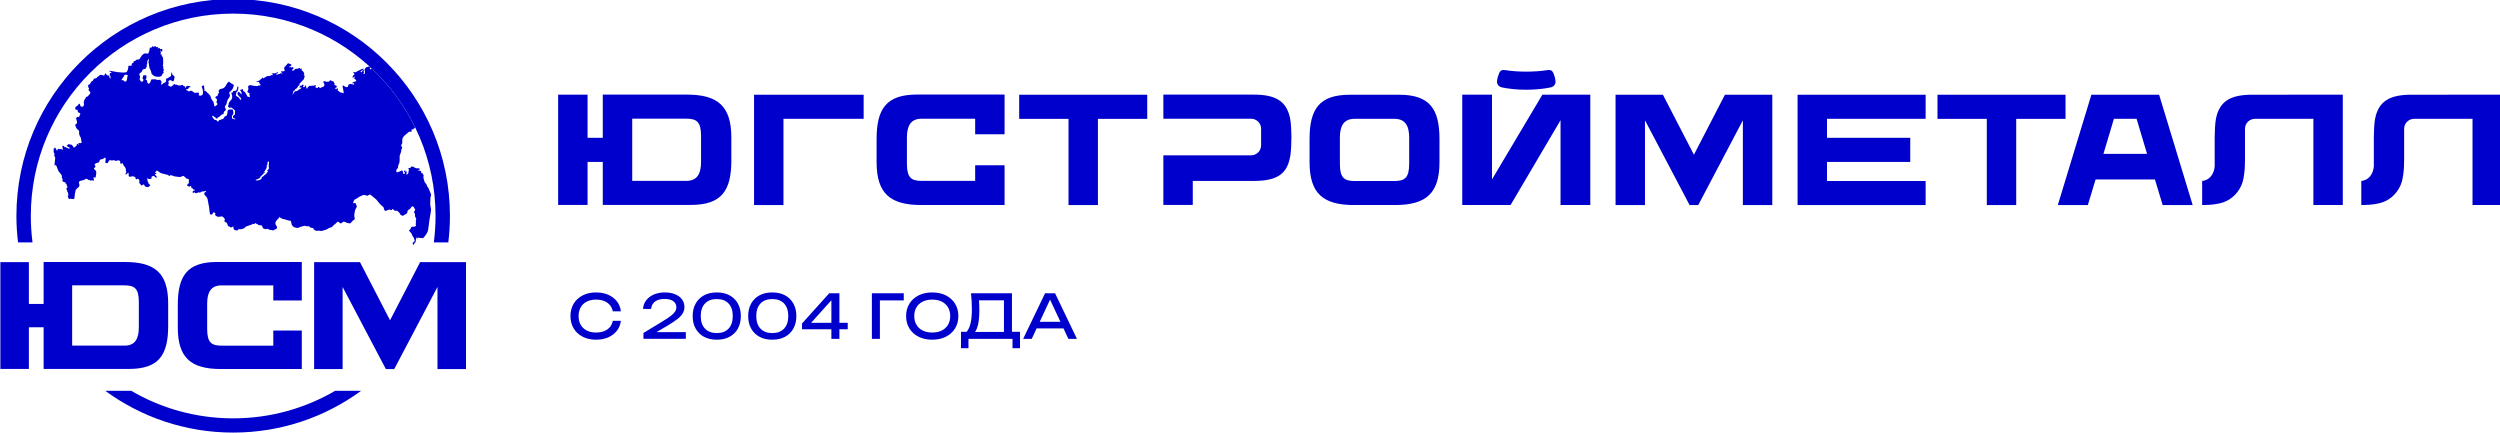 <?xml version="1.0" encoding="UTF-8" standalone="no"?>
<!-- Created with Inkscape (http://www.inkscape.org/) -->

<svg
   viewBox="0 0 202.497 35.093"
   version="1.1"
   id="svg5"
   xml:space="preserve"
   width="202.497"
   height="35.093"
   xmlns="http://www.w3.org/2000/svg"
   xmlns:svg="http://www.w3.org/2000/svg"><defs
     id="defs2" /><g
     id="g1921"
     transform="matrix(0.353,0,0,-0.353,-47.246,122.475)"
     style="fill:#0000cc;fill-opacity:1"><path
       d="m 276.305,273.345 c -0.093,-0.855 -0.393,-1.61 -0.899,-2.265 -0.507,-0.655 -1.169,-1.164 -1.987,-1.527 -0.818,-0.362 -1.752,-0.544 -2.802,-0.544 -1.171,0 -2.198,0.228 -3.08,0.683 -0.883,0.455 -1.571,1.09 -2.063,1.903 -0.493,0.814 -0.739,1.759 -0.739,2.837 0,1.078 0.246,2.024 0.739,2.837 0.492,0.813 1.18,1.448 2.063,1.903 0.883,0.455 1.91,0.683 3.08,0.683 1.051,0 1.985,-0.181 2.802,-0.544 0.818,-0.362 1.48,-0.869 1.987,-1.519 0.506,-0.651 0.806,-1.408 0.899,-2.272 h -1.854 c -0.102,0.558 -0.323,1.036 -0.662,1.435 -0.339,0.4 -0.778,0.709 -1.317,0.927 -0.539,0.219 -1.162,0.328 -1.868,0.328 -0.818,0 -1.526,-0.154 -2.126,-0.46 -0.6,-0.307 -1.062,-0.744 -1.387,-1.31 -0.325,-0.567 -0.488,-1.236 -0.488,-2.008 0,-0.771 0.163,-1.441 0.488,-2.007 0.326,-0.567 0.787,-1.004 1.387,-1.31 0.6,-0.307 1.308,-0.46 2.126,-0.46 0.706,0 1.329,0.107 1.868,0.321 0.539,0.214 0.978,0.523 1.317,0.927 0.339,0.404 0.56,0.885 0.662,1.443 z m 5.081,2.718 c 0.056,0.771 0.304,1.441 0.746,2.007 0.442,0.567 1.03,1.006 1.763,1.318 0.735,0.311 1.571,0.467 2.51,0.467 0.892,0 1.675,-0.14 2.349,-0.418 0.674,-0.279 1.199,-0.669 1.575,-1.171 0.376,-0.502 0.565,-1.083 0.565,-1.742 0,-0.511 -0.123,-0.985 -0.37,-1.422 -0.246,-0.437 -0.65,-0.881 -1.213,-1.331 -0.562,-0.451 -1.322,-0.96 -2.279,-1.526 l -3.472,-2.049 -0.237,0.544 h 7.89 v -1.534 h -9.73 v 1.339 l 4.447,2.704 c 0.781,0.474 1.397,0.885 1.847,1.234 0.451,0.349 0.774,0.676 0.969,0.983 0.195,0.306 0.293,0.632 0.293,0.976 0,0.362 -0.098,0.687 -0.293,0.975 -0.195,0.288 -0.49,0.516 -0.885,0.683 -0.395,0.167 -0.899,0.251 -1.513,0.251 -0.697,0 -1.268,-0.102 -1.714,-0.307 -0.446,-0.204 -0.778,-0.481 -0.997,-0.829 -0.218,-0.349 -0.351,-0.732 -0.397,-1.15 z m 16.93,-7.054 c -1.143,0 -2.128,0.225 -2.955,0.676 -0.827,0.451 -1.464,1.083 -1.91,1.896 -0.447,0.813 -0.67,1.763 -0.67,2.851 0,1.088 0.223,2.038 0.67,2.851 0.446,0.813 1.083,1.445 1.91,1.896 0.827,0.451 1.812,0.676 2.955,0.676 1.143,0 2.126,-0.226 2.948,-0.676 0.823,-0.451 1.457,-1.083 1.903,-1.896 0.446,-0.814 0.669,-1.764 0.669,-2.851 0,-1.087 -0.223,-2.038 -0.669,-2.851 -0.446,-0.813 -1.081,-1.445 -1.903,-1.896 -0.822,-0.451 -1.805,-0.676 -2.948,-0.676 z m 0,1.519 c 1.162,0 2.063,0.342 2.704,1.025 0.641,0.683 0.962,1.643 0.962,2.879 0,1.236 -0.321,2.196 -0.962,2.879 -0.641,0.683 -1.543,1.024 -2.704,1.024 -1.162,0 -2.066,-0.342 -2.711,-1.024 -0.646,-0.683 -0.969,-1.643 -0.969,-2.879 0,-1.236 0.323,-2.196 0.969,-2.879 0.646,-0.683 1.55,-1.025 2.711,-1.025 z m 12.735,-1.519 c -1.143,0 -2.128,0.225 -2.955,0.676 -0.827,0.451 -1.464,1.083 -1.91,1.896 -0.446,0.813 -0.669,1.763 -0.669,2.851 0,1.088 0.223,2.038 0.669,2.851 0.446,0.813 1.083,1.445 1.91,1.896 0.828,0.451 1.812,0.676 2.955,0.676 1.143,0 2.126,-0.226 2.949,-0.676 0.822,-0.451 1.457,-1.083 1.903,-1.896 0.446,-0.814 0.669,-1.764 0.669,-2.851 0,-1.087 -0.223,-2.038 -0.669,-2.851 -0.446,-0.813 -1.081,-1.445 -1.903,-1.896 -0.823,-0.451 -1.805,-0.676 -2.949,-0.676 z m 0,1.519 c 1.162,0 2.063,0.342 2.705,1.025 0.641,0.683 0.962,1.643 0.962,2.879 0,1.236 -0.321,2.196 -0.962,2.879 -0.641,0.683 -1.543,1.024 -2.705,1.024 -1.162,0 -2.066,-0.342 -2.711,-1.024 -0.646,-0.683 -0.969,-1.643 -0.969,-2.879 0,-1.236 0.323,-2.196 0.969,-2.879 0.646,-0.683 1.55,-1.025 2.711,-1.025 z m 15.398,9.132 V 269.204 h -1.84 v 9.689 h 0.753 l -5.995,-6.664 -0.042,0.655 h 9.034 v -1.478 h -10.483 v 1.325 l 6.231,6.928 z m 14.77,0 v -1.631 h -6.316 l 0.837,0.837 V 269.204 H 333.9 v 10.456 z m 6.531,-10.651 c -1.189,0 -2.235,0.228 -3.136,0.683 -0.902,0.455 -1.603,1.09 -2.105,1.903 -0.502,0.814 -0.753,1.759 -0.753,2.837 0,1.078 0.251,2.024 0.753,2.837 0.502,0.813 1.203,1.448 2.105,1.903 0.902,0.455 1.947,0.683 3.136,0.683 1.19,0 2.235,-0.228 3.137,-0.683 0.901,-0.456 1.603,-1.09 2.105,-1.903 0.502,-0.813 0.753,-1.759 0.753,-2.837 0,-1.078 -0.251,-2.024 -0.753,-2.837 -0.502,-0.813 -1.204,-1.447 -2.105,-1.903 -0.902,-0.455 -1.947,-0.683 -3.137,-0.683 z m 0,1.645 c 0.846,0 1.575,0.153 2.189,0.46 0.614,0.307 1.09,0.744 1.429,1.31 0.339,0.567 0.509,1.236 0.509,2.007 0,0.772 -0.17,1.44 -0.509,2.008 -0.339,0.567 -0.815,1.004 -1.429,1.31 -0.613,0.306 -1.343,0.46 -2.189,0.46 -0.836,0 -1.564,-0.154 -2.182,-0.46 -0.618,-0.307 -1.097,-0.744 -1.436,-1.31 -0.339,-0.567 -0.509,-1.236 -0.509,-2.008 0,-0.771 0.17,-1.441 0.509,-2.007 0.339,-0.567 0.818,-1.004 1.436,-1.31 0.618,-0.307 1.346,-0.46 2.182,-0.46 z m 6.601,-3.597 v 3.764 h 1.645 l 1.087,-0.028 h 7.779 l 0.433,0.028 h 2.593 v -3.764 h -1.715 v 2.147 h -10.107 v -2.147 z m 2.3,12.602 h 9.396 v -9.745 h -1.841 v 8.964 l 0.837,-0.837 h -7.403 l 0.795,0.586 c 0.047,-0.511 0.079,-1.018 0.098,-1.519 0.019,-0.502 0.028,-0.976 0.028,-1.422 0,-1.171 -0.084,-2.171 -0.251,-2.998 -0.167,-0.827 -0.414,-1.459 -0.739,-1.896 -0.325,-0.437 -0.72,-0.655 -1.185,-0.655 l -0.766,0.655 c 0.418,0.465 0.727,1.13 0.927,1.994 0.2,0.865 0.3,1.952 0.3,3.263 0,0.567 -0.018,1.157 -0.056,1.77 -0.037,0.613 -0.084,1.227 -0.139,1.84 z m 14.435,-8.058 v 1.52 h 7.305 v -1.52 z m 4.851,8.058 5.019,-10.456 h -1.966 l -4.559,9.759 h 0.711 l -4.559,-9.759 h -1.966 l 5.019,10.456 z"
       style="fill:#0000cc;fill-opacity:1;fill-rule:nonzero;stroke:none"
       id="path1923" /><path
       d="m 291.458,325.249 h -19.303 v -9.917 h -3.492 v 9.893 h -6.75 v -25.298 h 6.75 v 9.868 h 3.492 v -9.862 h 20.214 c 7.058,0 9.283,3.275 9.283,10.194 v 5.302 c 0,7.19 -3.136,9.82 -10.194,9.82 z m 3.245,-15.472 c 0,-2.666 -0.88,-4.325 -3.377,-4.325 h -12.414 v 14.272 h 12.378 c 2.365,0 3.414,-0.676 3.414,-3.951 z m 37.309,9.916 v 5.526 H 306.864 v -25.311 h 6.75 v 19.785 z m 12.257,5.568 c -7.058,0 -9.284,-3.276 -9.284,-10.207 v -5.308 c 0,-7.196 3.137,-9.832 10.194,-9.832 h 19.17 v 9.114 h -6.749 v -3.577 H 345.348 c -2.364,0 -3.408,0.676 -3.408,3.951 v 5.989 c 0,2.672 0.875,4.325 3.372,4.325 h 12.288 v -3.571 h 6.749 v 9.115 z m 52.816,-0.042 h -29.382 v -5.537 h 11.316 v -19.779 h 6.75 v 19.779 h 11.316 z m 32.796,-5.507 c -0.79,4.029 -3.312,5.531 -8.354,5.531 h -20.744 v -5.531 h 6.75 4.566 8.819 c 1.266,0 2.292,-1.025 2.292,-2.292 v -3.812 c 0,-1.267 -1.025,-2.292 -2.292,-2.292 h -8.819 -4.566 -6.75 v -11.383 h 6.75 v 5.507 h 13.995 c 5.609,0 7.763,1.749 8.408,5.911 0.163,1.074 0.229,2.95 0.229,4.168 0,1.219 -0.09,3.209 -0.283,4.192 z m 24.979,5.507 h -11.244 c -7.057,0 -9.283,-3.269 -9.283,-10.194 v -5.296 c 0,-7.191 3.137,-9.82 10.194,-9.82 h 9.422 c 7.051,0 10.194,2.63 10.194,9.82 v 5.296 c 0,6.925 -2.232,10.194 -9.284,10.194 z m 2.329,-15.847 c 0,-3.276 -1.05,-3.951 -3.408,-3.951 h -9.085 c -2.364,0 -3.408,0.675 -3.408,3.951 v 6.002 c 0,2.666 0.875,4.318 3.372,4.318 h 9.151 c 2.503,0 3.378,-1.653 3.378,-4.318 z m 30.57,15.864 -11.564,-19.441 v 19.441 h -6.828 v -25.316 h 11.093 l 11.461,19.447 v -19.447 h 6.828 v 25.316 z m 3.004,3.161 c -0.066,0.627 -0.241,1.224 -0.488,1.804 -0.241,0.524 -0.615,0.79 -1.406,0.663 -2.835,-0.465 -6.786,-0.465 -9.621,0 -0.79,0.127 -1.158,-0.139 -1.405,-0.663 -0.247,-0.573 -0.416,-1.177 -0.489,-1.804 -0.06,-0.579 0.199,-1.297 1.134,-1.502 3.306,-0.706 7.836,-0.706 11.141,0 0.941,0.199 1.2,0.923 1.134,1.502 z m 38.882,-3.179 -7.118,-13.759 -7.117,13.759 h -10.864 v -25.311 h 6.75 v 19.442 l 10.236,-19.442 h 1.99 l 10.236,19.442 v -19.442 h 6.75 v 25.311 z m 46.049,-5.526 v 5.526 h -29.382 v -25.311 h 29.382 v 5.519 h -22.633 v 4.367 h 19.104 v 5.537 h -19.104 v 4.361 z m 32.102,5.526 h -29.382 v -5.537 h 11.316 v -19.779 h 6.75 v 19.779 h 11.316 z m 21.474,0 h -15.545 l -7.697,-25.311 h 6.889 l 1.774,5.869 h 13.614 l 1.78,-5.869 h 6.882 z m -5.17,-5.526 2.401,-8.04 H 616.494 l 2.401,8.04 z m 26.565,5.532 c -5.049,0 -7.564,-1.508 -8.361,-5.538 -0.193,-0.977 -0.284,-2.968 -0.284,-4.192 0,-0.688 0,-3.981 0,-6.713 -0.024,-0.38 -0.289,-3.028 -2.877,-3.354 v -5.519 c 3.221,0 5.344,0.464 6.906,1.762 1.212,1.013 2.238,2.473 2.57,4.319 0.223,1.224 0.344,2.226 0.344,4.102 l 0.012,0.012 v 7.293 c 0,1.266 1.026,2.292 2.292,2.292 h 13.397 v -19.779 h 6.75 v 25.317 z m 36.518,0 c -5.049,0 -7.564,-1.508 -8.361,-5.538 -0.193,-0.977 -0.284,-2.968 -0.284,-4.192 0,-0.688 0,-3.981 0,-6.713 -0.024,-0.38 -0.289,-3.028 -2.877,-3.354 v -5.519 c 3.221,0 5.344,0.464 6.906,1.762 1.212,1.013 2.238,2.473 2.57,4.319 0.223,1.224 0.344,2.226 0.344,4.102 l 0.012,0.012 v 7.293 c 0,1.266 1.026,2.292 2.292,2.292 h 13.397 v -19.779 h 6.75 v 25.317 z"
       style="fill:#0000cc;fill-opacity:1;fill-rule:nonzero;stroke:none"
       id="path1925" /><g
       id="g1927"
       style="fill:#0000cc;fill-opacity:1"><path
         d="m 163.855,327.529 c 0.077,0.053 0.162,0.208 0.205,0.331 0.043,0.122 -0.036,0.282 -0.057,0.403 -0.021,0.12 0.058,0.115 0.16,0.112 0.101,-0.004 0.044,0.207 0.063,0.269 0.019,0.062 0.094,-0.018 0.113,-0.074 0.019,-0.057 0.15,0.118 0.266,0.183 0.116,0.064 0.02,-0.126 -0.017,-0.239 -0.037,-0.113 -0.072,-0.177 -0.018,-0.249 0.054,-0.072 0.261,0.103 0.313,0.176 0.054,0.073 0.063,0.419 0.121,0.449 0.057,0.029 0.071,-0.181 0.056,-0.286 -0.014,-0.105 -0.056,-0.222 -0.246,-0.431 -0.188,-0.21 -0.197,-0.149 -0.282,-0.229 -0.085,-0.079 -0.101,-0.275 -0.136,-0.446 -0.034,-0.172 -0.128,-0.197 -0.253,-0.174 -0.125,0.022 -0.168,-0.012 -0.285,0.029 -0.128,0.044 -0.079,0.123 -0.002,0.176"
         style="fill:#0000cc;fill-opacity:1;fill-rule:evenodd;stroke:none"
         id="path1929" /><path
         d="m 170.978,335.079 c 0.102,0.014 0.134,0.067 0.114,0.179 -0.005,0.027 -0.012,0.055 -0.022,0.089 -0.053,0.176 0.113,0.332 -0.028,0.373 -0.14,0.042 -0.381,-0.093 -0.463,-0.027 -0.081,0.068 0.034,0.332 -0.087,0.27 -0.12,-0.061 -0.239,-0.229 -0.295,-0.132 -0.085,0.145 -0.032,0.418 -0.286,0.3 -0.141,-0.065 -0.303,0.134 -0.34,0.196 -0.036,0.06 -0.189,0.019 -0.335,-0.074 -0.148,-0.092 -0.237,0.055 -0.295,0.08 -0.162,0.069 -0.255,-0.213 -0.284,-0.265 -0.029,-0.052 -0.324,0.01 -0.38,-0.071 -0.054,-0.081 -0.133,-0.188 -0.116,-0.34 6e-4,-0.005 0,-0.009 6e-4,-0.014 0.022,-0.161 -0.126,-0.521 -0.195,-0.691 -0.075,-0.18 -0.024,-0.241 -0.198,-0.288 -0.174,-0.044 -0.523,0.071 -0.728,0.02 -0.205,-0.049 -0.537,-0.241 -0.798,-0.689 -0.263,-0.449 -0.391,-0.587 -0.531,-0.668 -0.139,-0.082 -0.29,0.012 -0.464,-0.056 -0.173,-0.068 -0.265,-0.138 -0.326,-0.249 -0.061,-0.11 -0.204,-0.018 -0.313,-0.075 -0.107,-0.058 -0.112,-0.287 -0.141,-0.365 -0.028,-0.079 -0.179,-0.04 -0.263,-0.119 -0.083,-0.081 -0.145,-0.264 -0.148,-0.346 -0.002,-0.082 0.022,-0.24 -0.128,-0.266 -0.15,-0.026 -0.581,0.107 -0.618,-0.035 -0.037,-0.14 -0.049,-0.633 -0.118,-0.798 -0.068,-0.165 -0.182,-0.524 -0.34,-0.613 -0.159,-0.088 -0.783,-0.112 -0.919,-0.094 -0.134,0.019 -0.869,0.055 -1.175,0.098 -0.305,0.041 -0.908,0.178 -1.088,0.203 -0.179,0.025 -0.713,0.134 -0.764,0.096 -0.051,-0.039 0.093,-0.187 0.21,-0.203 0.117,-0.016 0.291,-0.076 0.335,-0.156 0.044,-0.079 -0.063,-0.056 -0.197,-0.102 -0.134,-0.045 -0.211,-0.08 -0.23,-0.206 -0.017,-0.125 -0.031,-0.362 0.049,-0.445 0.081,-0.085 0.164,-0.15 0.13,-0.321 -0.033,-0.168 -0.053,-0.45 -0.108,-0.387 -0.055,0.063 -0.128,0.328 -0.168,0.443 -0.039,0.115 0.028,0.271 -0.115,0.291 -0.143,0.02 -0.374,0.005 -0.416,0.103 -0.042,0.096 -0.117,0.144 -0.171,0.15 -0.055,0.008 -0.025,0.159 -0.11,0.207 -0.085,0.048 -0.193,-0.011 -0.21,-0.127 -0.016,-0.117 -0.125,-0.385 -0.23,-0.344 -0.104,0.042 -0.383,0.144 -0.483,0.14 -0.102,-0.005 -0.352,0.103 -0.503,-0.069 -0.152,-0.172 -0.308,-0.304 -0.47,-0.365 -0.164,-0.06 -0.081,-0.126 -0.237,-0.251 -0.154,-0.125 -0.189,-0.111 -0.389,-0.111 -0.203,0 -0.223,-0.089 -0.294,-0.263 -0.068,-0.173 -0.184,-0.286 -0.351,-0.372 -0.168,-0.086 -0.171,-0.104 -0.255,-0.258 -0.085,-0.152 -0.178,-0.368 -0.331,-0.476 -0.15,-0.106 -0.357,-0.069 -0.313,-0.286 0.043,-0.216 0.011,-0.385 0.141,-0.504 0.13,-0.118 0.095,-0.241 -0.013,-0.364 -0.108,-0.122 0.038,-0.187 0.146,-0.339 0.107,-0.152 0.317,-0.29 0.232,-0.507 -0.084,-0.218 -0.232,-0.353 -0.38,-0.506 -0.149,-0.154 -0.204,-0.293 -0.361,-0.298 -0.156,-0.006 -0.293,-0.199 -0.344,-0.31 -0.053,-0.112 -0.336,-0.521 -0.365,-0.728 -0.028,-0.206 -0.069,-0.511 -0.012,-0.62 0.059,-0.109 0.106,-0.162 -0.018,-0.263 -0.123,-0.102 -0.024,-0.38 -0.226,-0.389 -0.203,-0.01 -0.527,0.026 -0.581,0.172 -0.054,0.144 0.003,0.418 -0.17,0.497 -0.172,0.079 -0.212,-0.144 -0.373,-0.314 -0.161,-0.17 -0.475,-0.338 -0.589,-0.496 -0.113,-0.158 -0.035,-0.525 0.135,-0.558 0.169,-0.032 0.357,0.079 0.382,-0.079 0.024,-0.159 -0.043,-0.442 0.224,-0.562 0.268,-0.118 0.494,-0.14 0.347,-0.403 -0.146,-0.263 -0.151,-0.509 -0.286,-0.619 -0.134,-0.11 -0.205,0.101 -0.323,0.044 -0.118,-0.057 -0.274,-0.255 -0.318,-0.322 -0.046,-0.066 0.05,-0.226 0.115,-0.426 0.063,-0.202 0.177,-0.646 0.007,-0.815 -0.17,-0.17 -0.43,-0.263 -0.317,-0.442 0.113,-0.179 0.251,-0.445 0.231,-0.526 -0.02,-0.079 0.43,-0.533 0.551,-0.587 0.106,-0.046 0.128,-0.244 0.109,-0.413 -0.002,-0.022 -0.005,-0.045 -0.01,-0.066 -0.033,-0.179 -0.006,-0.448 0.117,-0.684 0.123,-0.236 0.285,-0.522 0.326,-0.693 0.041,-0.17 0.056,-0.457 0.058,-0.584 6e-4,-0.129 0.299,-0.398 -0.176,-0.488 -0.114,-0.021 -0.202,0.073 -0.466,0.01 -0.12,-0.03 0.219,-0.342 0.053,-0.356 -0.168,-0.013 -0.239,0.262 -0.378,0.189 -0.137,-0.072 0.005,-0.238 -0.098,-0.388 -0.103,-0.152 -0.213,-0.21 -0.349,-0.274 -0.136,-0.063 -0.217,-0.318 -0.365,-0.132 -0.149,0.185 -0.198,0.493 -0.441,0.582 -0.245,0.088 -0.359,-0.006 -0.496,0.122 -0.138,0.129 -0.392,-0.121 -0.516,-0.231 -0.125,-0.111 -0.1,-0.196 0.002,-0.247 0.103,-0.05 0.322,-0.182 0.444,-0.235 0.12,-0.053 0.16,-0.296 0.048,-0.317 -0.112,-0.022 -0.406,0.174 -0.496,0.186 -0.088,0.012 -0.165,0.06 -0.238,0.124 -0.059,0.052 -0.109,0.08 -0.187,0.041 -0.076,-0.037 -0.097,-0.022 -0.184,0.059 -0.086,0.085 -0.171,0.259 -0.283,0.272 -0.114,0.012 -0.182,-0.025 -0.216,-0.175 -0.035,-0.15 0.136,-0.388 0.088,-0.548 -0.048,-0.16 -0.008,-0.352 -0.1,-0.271 -0.092,0.081 -0.12,0.235 -0.233,0.27 -0.112,0.036 -0.237,-0.039 -0.286,-0.058 -0.048,-0.02 -0.223,-0.03 -0.278,0.023 -0.057,0.054 -0.1,0.158 -0.225,0.011 -0.127,-0.146 -0.067,-0.553 -0.242,-0.325 -0.176,0.227 -0.272,0.618 -0.376,0.66 -0.105,0.043 -0.13,-0.073 -0.143,-0.172 -0.014,-0.1 -0.141,-0.026 -0.21,-0.063 -0.069,-0.037 -0.013,-0.099 0.03,-0.26 0.041,-0.161 -0.011,-0.274 -0.04,-0.423 -0.03,-0.152 0.124,-0.292 0.195,-0.447 0.069,-0.157 -0.049,-0.16 -0.033,-0.444 0.015,-0.286 0.245,-0.354 0.211,-0.669 -0.034,-0.316 -0.066,-0.668 -0.1,-0.919 -0.034,-0.252 -0.05,-0.619 -0.054,-0.728 0.192,0.059 0.28,0.17 0.359,0.036 0.08,-0.132 0.261,-0.51 0.295,-0.711 0.033,-0.199 0.165,-0.303 0.213,-0.48 0.049,-0.177 0.142,-0.3 0.26,-0.425 0.117,-0.126 0.497,-0.556 0.556,-0.746 0.06,-0.193 -0.07,-0.43 0.026,-0.529 0.097,-0.098 0.203,-0.296 0.134,-0.444 -0.069,-0.149 -0.016,-0.389 0.208,-0.443 0.224,-0.056 0.508,-0.118 0.487,-0.274 -0.021,-0.156 0.164,-0.133 0.248,-0.326 0.082,-0.195 -0.037,-0.263 0.094,-0.379 0.131,-0.115 0.13,-0.299 0.01,-0.367 -0.118,-0.069 -0.234,-0.2 -0.143,-0.334 0.092,-0.135 0.182,-0.366 0.184,-0.525 0.003,-0.159 0.158,-0.179 0.183,-0.354 0.026,-0.174 0.058,-0.288 0.045,-0.482 -0.015,-0.193 -0.148,-0.187 -0.059,-0.418 0.091,-0.232 0.093,-0.403 0.241,-0.472 0.149,-0.069 0.133,0.079 0.348,0.051 0.215,-0.031 0.332,-0.071 0.466,-0.076 0.134,-0.006 0.379,0.01 0.396,0.13 0.016,0.119 0.115,0.934 0.128,1.03 0.014,0.096 0.143,0.871 0.206,0.972 0.063,0.101 0.417,0.468 0.604,0.577 0.184,0.108 0.209,0.373 0.23,0.529 0.022,0.155 -0.224,0.505 -0.07,0.728 0.151,0.223 0.322,0.225 0.499,0.262 0.175,0.036 0.694,0.173 0.844,0.287 0.149,0.114 0.337,0.235 0.51,0.077 0.173,-0.158 0.4,-0.287 0.541,-0.233 0.142,0.053 0.122,-0.091 0.249,-0.144 0.126,-0.054 0.11,0.094 0.257,0.099 0.147,0.004 0.481,-0.139 0.523,-0.011 0.041,0.128 -0.129,0.31 -0.107,0.466 0.021,0.155 0.017,0.389 0.116,0.313 0.1,-0.075 0.178,-0.402 0.295,-0.162 0.118,0.24 0.173,0.818 0.209,1.094 0.039,0.275 -0.134,0.53 -0.239,0.655 -0.106,0.123 -0.464,0.257 -0.243,0.448 0.222,0.189 0.367,0.279 0.251,0.501 -0.115,0.223 -0.272,0.331 -0.032,0.48 0.24,0.15 0.561,0.265 0.761,0.298 0.2,0.034 0.218,0.349 0.286,0.486 0.068,0.136 0.151,0.223 0.386,0.239 0.234,0.016 0.432,0.123 0.541,0.206 0.108,0.083 0.296,0.302 0.422,0.064 0.127,-0.237 -0.226,-1.029 0.044,-1.116 0.268,-0.085 0.473,-0.015 0.559,0.168 0.086,0.183 0.156,0.515 0.406,0.481 0.253,-0.035 0.547,-0.11 0.705,-0.023 0.158,0.088 0.241,-0.02 0.498,-0.105 0.256,-0.083 0.445,0.05 0.621,0.087 0.175,0.037 0.386,-0.028 0.495,-0.214 0.108,-0.186 -0.067,-0.576 0.179,-0.561 0.247,0.016 0.359,0.22 0.458,0.048 0.098,-0.172 0.138,-0.507 0.284,-0.6 0.146,-0.094 0.429,-0.522 0.396,-0.762 -0.031,-0.239 0.133,-0.542 0.121,-0.638 -0.013,-0.096 -0.238,-0.31 -0.24,-0.418 -0.003,-0.109 0.285,-0.052 0.384,0.045 0.098,0.096 0.322,0.394 0.366,0.182 0.044,-0.214 -0.049,-0.713 0.124,-0.798 0.171,-0.085 0.445,-0.048 0.6,0.016 0.154,0.064 0.213,0.129 0.415,0.004 0.202,-0.125 0.468,-0.052 0.444,-0.317 -0.024,-0.265 0.109,-0.368 0.235,-0.337 0.126,0.032 0.311,0.214 0.414,0.078 0.102,-0.136 0.257,-0.17 0.241,-0.46 -0.016,-0.291 -0.049,-0.542 0.143,-0.654 0.191,-0.11 0.197,-0.246 0.236,-0.325 0.038,-0.077 0.116,-0.04 0.322,0.041 0.207,0.081 0.339,0.247 0.39,0.081 0.05,-0.165 0.177,-0.402 0.41,-0.47 0.234,-0.068 0.509,-0.118 0.647,-0.003 0.138,0.115 0.418,0.296 0.292,0.448 -0.126,0.15 -0.394,0.235 -0.368,0.428 0.025,0.191 -0.032,0.223 -0.141,0.312 -0.11,0.088 -0.044,0.128 -0.034,0.285 0.009,0.158 -0.404,0.531 -0.031,0.407 0.374,-0.124 0.904,-0.14 0.923,0.057 0.027,0.289 -0.062,0.349 0.145,0.443 0.209,0.094 0.33,0.175 0.46,0.059 0.13,-0.115 0.485,-0.468 0.563,-0.344 0.079,0.124 -0.002,0.341 -0.11,0.442 -0.109,0.101 -0.431,0.241 -0.31,0.322 0.121,0.081 0.466,0.022 0.387,0.154 -0.08,0.133 -0.456,0.245 -0.312,0.311 0.144,0.066 0.241,0.15 0.257,0.27 0.017,0.12 0.167,0.148 0.28,0.084 0.112,-0.064 0.362,-0.294 0.522,-0.375 0.159,-0.083 0.254,-0.194 0.539,-0.257 0.284,-0.063 0.606,-0.119 0.85,-0.202 0.245,-0.082 0.454,-0.073 0.594,-0.203 0.141,-0.129 0.32,-0.25 0.365,-0.097 0.045,0.15 0.202,0.142 0.355,0.097 0.152,-0.045 0.53,-0.231 0.768,-0.264 0.24,-0.032 0.731,-0.099 0.911,-0.124 0.178,-0.025 0.497,-0.007 0.594,0.065 0.095,0.073 0.353,0.269 0.574,0.105 0.221,-0.165 0.417,-0.35 0.553,-0.503 0.138,-0.153 0.309,-0.066 0.449,-0.11 0.141,-0.044 0.15,-0.24 0.145,-0.374 -0.006,-0.133 -0.048,-0.347 0.004,-0.5 0.053,-0.154 -0.132,-0.165 -0.221,-0.275 -0.088,-0.11 -0.243,-0.259 -0.172,-0.367 0.072,-0.107 0.152,-0.142 0.359,-0.232 0.207,-0.089 0.291,0.083 0.431,0.112 0.138,0.03 0.139,-0.142 0.152,-0.313 0.012,-0.173 0.213,-0.224 0.329,-0.265 0.117,-0.041 0.141,-0.312 0.303,-0.286 0.163,0.026 0.316,-0.006 0.255,-0.096 -0.061,-0.089 -0.486,-0.079 -0.518,-0.222 -0.032,-0.141 -0.158,-0.259 0.032,-0.382 0.191,-0.123 0.076,0.112 0.271,0.109 0.195,-0.001 0.15,-0.154 0.401,-0.189 0.251,-0.033 0.347,0.136 0.515,0.198 0.167,0.063 0.235,-0.154 0.482,-0.042 0.247,0.113 0.29,0.253 0.448,0.244 0.159,-0.009 0.378,-0.002 0.52,0.052 0.142,0.054 0.39,0.081 0.365,-0.087 -0.022,-0.167 -0.284,-0.035 -0.365,-0.267 -0.081,-0.232 -0.121,-0.349 0.136,-0.615 0.256,-0.267 0.493,-0.494 0.556,-0.844 0.061,-0.351 0.298,-1.585 0.369,-1.942 0.072,-0.363 0.071,-1.533 0.295,-1.588 0.224,-0.056 0.376,-0.016 0.459,0.144 0.083,0.16 0.256,0.441 0.379,0.363 0.124,-0.078 0.392,-0.261 0.289,-0.393 -0.104,-0.132 -0.158,-0.26 -0.027,-0.278 0.132,-0.017 0.085,-0.097 0.241,-0.203 0.156,-0.107 0.298,-0.14 0.501,-0.166 0.205,-0.028 0.438,0.073 0.624,0.097 0.186,0.024 0.341,-0.029 0.466,-0.161 0.16,-0.168 0.391,-0.432 0.387,-0.553 -0.004,-0.122 -0.266,-0.342 -0.03,-0.496 0.235,-0.153 0.389,-0.187 0.511,-0.363 0.123,-0.175 0.126,-0.504 0.235,-0.604 0.108,-0.101 0.347,-0.134 0.431,-0.229 0.085,-0.098 0.16,-0.168 0.402,-0.093 0.242,0.077 0.374,0.328 0.385,0.142 0.012,-0.184 0.035,-0.638 0.231,-0.725 0.195,-0.088 0.397,-0.128 0.566,-0.138 0.17,-0.012 0.243,0.077 0.358,0.207 0.116,0.131 0.294,0.107 0.546,0.072 0.252,-0.034 0.32,0.114 0.531,0.134 0.21,0.021 0.455,0.205 0.497,0.334 0.041,0.13 0.461,0.255 0.574,0.276 0.112,0.021 0.467,0.205 0.691,0.247 0.226,0.043 0.38,0.192 0.474,0.252 0.094,0.061 0.227,-0.128 0.357,-0.061 0.131,0.068 0.192,0.329 0.267,0.257 0.075,-0.072 0.129,-0.214 0.31,-0.227 0.181,-0.013 0.087,-0.085 0.302,-0.199 0.216,-0.115 0.353,-0.097 0.555,-0.125 0.204,-0.027 0.362,-0.025 0.386,-0.211 0.024,-0.186 0.124,-0.517 0.34,-0.546 0.216,-0.029 0.255,-0.096 0.47,-0.137 0.214,-0.041 0.159,0.185 0.402,0.091 0.244,-0.094 0.485,-0.287 0.647,-0.259 0.162,0.026 0.421,-0.046 0.524,-0.096 0.104,-0.051 0.24,0.064 0.399,0.153 0.158,0.088 0.578,0.214 0.614,0.392 0.037,0.178 -0.099,0.441 -0.25,0.667 -0.151,0.229 -0.153,0.303 -0.131,0.47 0.023,0.168 0.051,0.371 0.159,0.454 0.109,0.083 0.187,0.206 0.225,0.311 0.04,0.104 0.249,0.124 0.328,0.26 0.079,0.135 0.041,0.385 0.203,0.326 0.162,-0.06 0.255,-0.193 0.588,-0.337 0.335,-0.143 0.471,-0.124 0.731,-0.185 0.261,-0.059 0.522,-0.193 0.746,-0.248 0.224,-0.056 0.504,0.029 0.586,-0.177 0.082,-0.206 0.072,-0.631 0.233,-0.885 0.161,-0.254 0.431,-0.497 0.742,-0.553 0.309,-0.053 0.624,-0.158 0.827,-0.015 0.202,0.144 0.478,0.191 0.72,0.267 0.242,0.077 0.561,0.179 0.764,0.14 0.201,-0.04 0.322,-0.142 0.535,-0.098 0.214,0.044 0.325,0.053 0.447,-0.122 0.122,-0.176 0.277,-0.209 0.48,-0.237 0.204,-0.028 0.412,-0.02 0.424,-0.204 0.01,-0.185 0.228,-0.288 0.374,-0.381 0.145,-0.092 0.503,-0.154 0.634,-0.086 0.132,0.067 0.545,-0.026 0.75,-0.054 0.202,-0.027 0.396,0.142 0.568,0.143 0.17,0.001 0.557,0.155 0.859,0.31 0.301,0.154 0.534,0.341 0.831,0.374 0.298,0.032 0.355,0.28 0.495,0.406 0.14,0.129 0.396,0.313 0.592,0.494 0.195,0.18 0.385,0.496 0.634,0.364 0.251,-0.132 0.322,-0.411 0.602,-0.326 0.279,0.083 0.392,0.458 0.698,0.38 0.306,-0.078 0.495,-0.225 0.681,-0.288 0.186,-0.062 0.624,-0.159 0.772,-0.057 0.149,0.102 0.265,0.331 0.42,0.481 0.153,0.149 0.463,0.265 0.541,0.487 0.079,0.22 -0.017,0.234 -0.083,0.462 -0.066,0.228 0.078,1.282 0.152,1.467 0.073,0.184 0.174,0.476 0.312,0.677 0.136,0.2 0.15,0.382 0.03,0.495 -0.118,0.115 -0.092,0.306 -0.138,0.41 -0.046,0.103 -0.229,0.201 -0.378,0.1 -0.147,-0.101 -0.299,0.041 -0.222,0.25 0.077,0.21 0.203,0.595 0.509,0.686 0.305,0.093 0.546,0.341 0.826,0.521 0.281,0.181 0.619,0.245 0.78,0.345 0.159,0.101 0.344,0.111 0.604,0.052 0.26,-0.06 0.423,-0.205 0.633,-0.1 0.209,0.106 0.387,0.337 0.642,0.145 0.254,-0.193 0.626,-0.501 0.9,-0.721 0.275,-0.22 0.525,-0.437 0.643,-0.649 0.118,-0.211 0.498,-0.555 0.662,-0.785 0.163,-0.229 0.74,-0.565 0.773,-0.764 0.034,-0.2 0.148,-0.703 0.376,-0.734 0.226,-0.03 0.541,0.219 0.817,0.266 0.275,0.048 0.501,-0.166 0.65,-0.064 0.148,0.101 0.151,0.394 0.372,0.132 0.22,-0.261 0.373,-0.392 0.629,-0.305 0.256,0.087 0.49,-0.164 0.558,-0.284 0.07,-0.12 0.332,-0.253 0.395,-0.506 0.063,-0.252 0.165,-0.132 0.385,-0.307 0.219,-0.177 0.497,0.066 0.727,0.23 0.229,0.164 0.467,0.204 0.527,0.464 0.06,0.261 -0.021,0.381 0.155,0.514 0.177,0.136 0.452,0.268 0.558,0.423 0.106,0.158 0.26,0.478 0.491,0.471 0.23,-0.008 0.303,-0.285 0.434,-0.486 0.13,-0.202 0.237,-0.313 0.078,-0.498 -0.159,-0.185 -0.258,-0.282 -0.144,-0.431 0.113,-0.15 0.228,-0.471 0.191,-0.563 -0.036,-0.093 -0.023,-0.266 0.059,-0.471 0.081,-0.207 0.287,-0.394 0.2,-0.589 -0.087,-0.195 -0.111,-0.278 -0.067,-0.491 0.044,-0.213 0.013,-0.259 -0.033,-0.423 -0.048,-0.164 0.041,-0.311 0.072,-0.448 0.031,-0.139 -0.14,-0.128 -0.361,-0.243 -0.224,-0.116 -0.589,0.068 -0.726,-0.133 -0.138,-0.2 -0.129,-0.41 -0.324,-0.577 -0.194,-0.17 -0.299,-0.143 -0.045,-0.421 0.255,-0.279 0.466,-0.43 0.553,-0.771 0.087,-0.341 0.437,-0.644 0.464,-0.893 0.028,-0.247 0.255,-0.461 0.048,-0.629 -0.206,-0.166 -0.306,-0.19 -0.361,-0.328 -0.056,-0.14 -0.005,-0.304 0.142,-0.386 0.146,-0.081 0.221,0.103 0.233,0.273 0.01,0.168 0.139,0.127 0.245,0.283 0.106,0.155 0.097,0.621 0.123,0.813 0.026,0.191 0.211,0.386 0.203,0.142 -0.014,-0.363 0.129,-0.214 0.185,0.108 0.028,0.155 0.193,0.072 0.187,-0.062 -0.006,-0.132 0.341,0.025 0.559,-0.015 0.249,-0.046 0.437,-0.108 0.547,-0.014 0.111,0.095 0.627,0.756 0.772,1.005 0.144,0.249 0.293,0.63 0.341,0.893 0.047,0.261 0.257,2.062 0.302,2.299 0.044,0.238 0.287,1.656 0.326,1.943 0.04,0.288 0.023,0.619 -0.041,0.872 -0.063,0.252 -0.15,0.776 -0.108,1.075 0.04,0.3 -0.004,0.952 0.042,1.202 0.046,0.249 0.221,0.541 0.108,0.79 -0.113,0.246 -0.436,1.01 -0.522,1.266 -0.087,0.255 -0.356,0.426 -0.377,0.635 -0.019,0.21 -0.152,0.314 -0.252,0.474 -0.1,0.16 -0.299,0.309 -0.351,0.561 -0.032,0.159 -0.071,0.298 -0.119,0.448 -0.027,0.086 -0.055,0.176 -0.086,0.274 -0.086,0.269 0.11,0.572 0.025,0.699 -0.071,0.107 -0.143,0.077 -0.154,0.164 -0.012,0.087 0.024,0.219 -0.055,0.231 -0.078,0.01 -0.279,0.008 -0.324,0.089 -0.047,0.081 0.057,0.211 -0.033,0.302 -0.091,0.093 -0.071,0.203 -0.247,0.205 -0.177,0.001 -0.436,-0.055 -0.458,0.04 -0.021,0.094 0.155,0.041 0.251,0.12 0.096,0.078 0.204,0.201 0.137,0.295 -0.067,0.095 -0.184,0.082 -0.387,0.092 -0.205,0.011 -0.44,0.009 -0.608,0.077 -0.168,0.069 -0.258,0.197 -0.395,0.244 -0.137,0.046 -0.388,0.126 -0.546,0.068 -0.156,-0.059 -0.07,-0.219 -0.207,-0.274 -0.14,-0.055 -0.375,-0.029 -0.44,-0.088 -0.066,-0.061 -0.024,-0.203 0.074,-0.291 0.096,-0.088 0.16,-0.165 0.034,-0.211 -0.126,-0.045 -0.107,-0.116 -0.098,-0.255 0.009,-0.138 -0.004,-0.313 -0.078,-0.406 -0.076,-0.092 -0.292,-0.383 -0.382,-0.291 -0.091,0.093 0.013,0.312 0.035,0.476 0.022,0.162 0.115,0.304 -0.004,0.257 -0.121,-0.046 -0.302,-0.164 -0.296,-0.028 0.007,0.136 0.063,0.255 -0.028,0.256 -0.091,0 -0.357,-0.151 -0.287,-0.304 0.07,-0.152 0.194,-0.089 0.209,-0.187 0.015,-0.101 0.045,-0.206 -0.097,-0.29 -0.143,-0.084 -0.223,-0.13 -0.265,0.024 -0.043,0.154 -0.035,0.325 -0.107,0.432 -0.069,0.106 -0.045,0.285 -0.185,0.31 -0.139,0.025 -0.248,-0.142 -0.559,-0.243 -0.311,-0.101 -0.687,-0.346 -0.733,-0.049 -0.045,0.298 -0.065,0.409 0.074,0.544 0.139,0.137 0.291,0.292 0.31,0.592 0.017,0.299 0.008,0.353 0.162,0.607 0.155,0.252 0.221,0.7 0.192,1.401 -0.03,0.701 0.101,0.826 0.211,1.045 0.111,0.219 0.146,0.609 0.164,0.697 0.018,0.09 0.037,0.356 0.145,0.438 0.108,0.082 0.079,0.12 0.028,0.282 -0.053,0.161 -0.238,0.347 -0.211,0.468 0.029,0.122 0.271,0.346 0.279,0.613 0.007,0.268 -0.049,0.436 -0.014,0.653 0.035,0.218 0.1,0.477 0.209,0.606 0.109,0.129 0.538,0.596 0.738,0.711 0.199,0.116 0.511,0.535 0.74,0.533 0.228,-0.002 0.31,-0.071 0.44,0.043 0.13,0.113 0.01,0.199 -0.036,0.28 -0.046,0.079 -0.044,0.143 0.214,0.181 0.256,0.04 0.249,0.115 0.392,0.199 0.124,0.072 0.146,0.192 0.244,0.311 -2.46,5.036 -5.805,9.56 -9.831,13.371 -0.07,0.022 -0.14,0.142 -0.233,0.087 -0.111,-0.064 -0.175,-0.266 -0.28,-0.136 -0.105,0.13 -0.04,0.237 0.07,0.295 0.041,0.022 0.078,0.045 0.104,0.07 l -0.249,0.231 c -0.048,0.007 -0.097,0.012 -0.145,0.014 -0.173,0.008 -0.66,-0.157 -0.764,-0.287 -0.105,-0.13 -0.27,-0.224 -0.235,-0.388 0.035,-0.163 0.083,-0.505 0.071,-0.64 -0.01,-0.136 -0.086,-0.423 -0.209,-0.42 -0.122,0.001 -0.227,0.146 -0.11,0.254 0.117,0.107 0.161,0.225 0.118,0.28 -0.043,0.057 -0.236,0.134 -0.164,0.175 0.07,0.041 0.211,0.013 0.225,0.114 0.007,0.055 -0.096,0.245 -0.379,-0.014 -0.146,-0.134 -0.239,-0.488 -0.407,-0.386 -0.38,0.233 0.543,0.511 0.625,0.711 0.069,0.164 -0.377,0.073 -0.469,0.013 -0.207,-0.132 -0.846,-0.406 -1.065,-0.528 -0.221,-0.123 -0.225,-0.217 -0.411,-0.198 -0.185,0.018 -0.483,0.117 -0.444,-0.077 0.039,-0.194 0.37,-0.203 0.274,-0.386 -0.098,-0.182 -0.251,-0.19 -0.357,-0.379 -0.038,-0.069 -0.061,-0.158 -0.069,-0.24 -0.014,-0.144 0.018,-0.268 0.094,-0.213 0.048,0.035 0.1,0.112 0.152,0.179 0.079,0.101 0.158,0.179 0.228,0.052 0.016,-0.032 0.021,-0.06 0.019,-0.086 -0.019,-0.143 -0.298,-0.206 -0.033,-0.391 0.31,-0.216 0.4,-0.2 0.361,-0.375 -0.038,-0.176 -0.029,-0.214 -0.269,-0.218 -0.239,-0.003 -0.655,-0.295 -0.717,-0.366 -0.059,-0.071 0.515,0.046 0.536,-0.117 0.021,-0.162 -0.007,-0.26 -0.238,-0.199 -0.23,0.061 -0.537,0.153 -0.699,0.132 -0.162,-0.021 -0.416,-0.132 -0.436,-0.324 -0.019,-0.194 -0.083,-0.402 -0.323,-0.412 -0.24,-0.011 -0.47,0.172 -0.644,0.268 -0.176,0.097 -0.377,0.218 -0.333,-0.1 0.043,-0.318 0.142,-0.758 0.189,-1.004 0.046,-0.245 0.111,-0.566 -0.018,-0.563 -0.131,0.004 -0.109,0.109 -0.287,0.134 -0.178,0.025 -0.479,0 -0.59,0.19 -0.111,0.189 -0.45,0.256 -0.444,0.408 0.006,0.151 0.122,0.049 0.097,0.182 -0.025,0.134 -0.206,0.296 -0.231,0.329 -0.025,0.032 -0.096,0.041 -0.06,-0.122 0.035,-0.165 0.016,-0.307 -0.108,-0.202 -0.122,0.103 -0.361,0.216 -0.292,0.3 0.07,0.085 0.263,-0.043 0.338,0.142 0.075,0.186 0.137,0.358 -0.109,0.421 -0.245,0.063 -0.375,0.065 -0.361,0.172 0.014,0.107 0.058,0.368 -0.048,0.441 -0.106,0.072 -0.006,0.168 -0.156,0.288 -0.151,0.122 -0.393,0.046 -0.472,0.159 -0.079,0.112 -0.145,0.209 -0.334,0.096 -0.189,-0.112 -0.174,-0.317 -0.284,-0.33 -0.111,-0.015 -0.149,0.231 -0.216,0.159 -0.068,-0.07 -0.109,-0.267 -0.203,-0.211 -0.095,0.057 -0.326,0.218 -0.465,0.209 -0.138,-0.009 -0.422,0.036 -0.345,-0.243 0.079,-0.279 0.295,-0.38 0.222,-0.661 -0.075,-0.28 -0.048,-0.289 -0.312,-0.37 -0.198,-0.061 -0.294,-0.134 -0.427,-0.202 -0.132,-0.07 -0.225,-0.115 -0.324,-0.044 -0.1,0.071 -0.255,0.26 -0.38,0.189 -0.125,-0.069 0.036,-0.258 -0.176,-0.229 -0.213,0.03 -0.431,0.081 -0.44,0.234 -0.008,0.153 0.192,0.235 0.082,0.381 -0.11,0.145 -0.266,-0.094 -0.548,-0.078 -0.28,0.016 -0.339,-0.04 -0.582,-0.029 -0.245,0.012 -0.415,-0.09 -0.564,-0.198 -0.194,-0.14 -0.19,-0.38 -0.295,-0.453 -0.103,-0.072 -0.159,0.102 -0.191,0.287 -0.033,0.186 -0.024,0.468 -0.154,0.471 -0.13,0.003 -0.053,-0.277 -0.191,-0.329 -0.136,-0.053 -0.428,-0.167 -0.406,-0.003 0.022,0.163 0.189,0.264 0.139,0.372 -0.051,0.109 -0.152,0.166 -0.257,0.087 -0.105,-0.079 -0.154,-0.233 -0.275,-0.209 -0.12,0.024 -0.153,0.093 -0.241,-0.025 -0.089,-0.118 -0.278,-0.441 -0.095,-0.429 0.183,0.011 0.413,0.204 0.364,0.067 -0.048,-0.139 -0.186,-0.352 -0.259,-0.407 -0.073,-0.055 -0.066,0.103 -0.258,-0.088 -0.193,-0.192 -0.414,-0.328 -0.565,-0.365 -0.15,-0.039 -0.391,0.002 -0.478,-0.109 -0.087,-0.112 -0.086,-0.148 -0.21,-0.37 -0.125,-0.222 -0.243,-0.344 -0.283,-0.266 -0.04,0.077 0.095,0.111 0.15,0.298 0.055,0.189 0.013,0.469 0.115,0.521 0.101,0.052 0.224,0.006 0.312,0.168 0.087,0.162 0.031,0.272 0.209,0.304 0.178,0.034 0.211,0.109 0.325,0.261 0.115,0.151 0.147,0.327 0.259,0.413 0.114,0.087 0.207,0.066 0.234,0.272 0.028,0.207 -0.023,0.207 0.114,0.304 0.136,0.097 0.292,0.33 0.426,0.471 0.136,0.14 0.41,0.292 0.491,0.563 0.08,0.272 0.165,0.42 0.163,0.608 -0.003,0.19 -0.143,0.172 -0.205,0.253 -0.062,0.081 0.116,0.107 0.116,0.26 -0.002,0.152 -0.087,0.317 -0.163,0.406 -0.075,0.091 -0.194,0.274 -0.257,0.289 -0.059,0.015 -0.197,0.11 -0.198,0.198 0,0.006 5e-4,0.012 0.001,0.018 0.02,0.091 0.131,0.373 -0.039,0.346 -0.171,-0.028 -0.194,-0.198 -0.265,-0.131 -0.07,0.068 -0.034,0.23 -0.202,0.217 -0.17,-0.014 -0.273,-0.138 -0.421,-0.161 -0.148,-0.022 -0.308,0.028 -0.445,-0.02 -0.041,-0.013 -0.085,-0.037 -0.125,-0.066 -0.091,-0.062 -0.167,-0.15 -0.182,-0.218 -0.02,-0.099 -0.202,-0.103 -0.308,-0.132 -0.105,-0.029 -0.254,0.093 -0.16,0.197 0.044,0.05 0.142,0.129 0.218,0.212 0.08,0.089 0.134,0.183 0.076,0.255 -0.11,0.138 -0.28,0.175 -0.406,0.098 -0.126,-0.076 -0.197,-0.016 -0.157,0.022 0.043,0.038 -0.172,0.059 -0.232,0.046 -0.06,-0.014 -0.393,-0.063 -0.225,0.045 0.166,0.107 0.448,0.155 0.483,0.252 0.035,0.097 0.095,0.219 -0.015,0.314 -0.111,0.094 -0.283,0.103 -0.421,0.15 -0.138,0.048 -0.239,0.207 -0.365,0.036 -0.125,-0.172 -0.421,-0.479 -0.516,-0.596 -0.09,-0.11 -0.216,-0.164 -0.267,-0.344 -0.004,-0.012 -0.007,-0.024 -0.01,-0.039 -0.043,-0.212 0.087,-0.323 0.094,-0.484 0.007,-0.161 -0.015,-0.273 -0.149,-0.298 -0.134,-0.026 -0.206,-0.03 -0.407,-0.009 -0.201,0.02 -0.36,-0.031 -0.293,-0.12 0.068,-0.088 0.211,-0.158 0.222,-0.291 0.011,-0.132 0.205,-0.253 0.096,-0.252 -0.109,0 -0.064,0.168 -0.248,0.2 -0.184,0.032 -0.162,0.03 -0.278,-0.07 -0.115,-0.1 -0.314,-0.183 -0.337,-0.135 -0.024,0.046 -0.07,0.075 -0.162,-0.014 -0.091,-0.09 -0.199,-0.125 -0.308,-0.081 -0.109,0.043 -0.131,0.205 0.009,0.223 0.14,0.017 0.323,0.087 0.372,0.181 0.051,0.095 0.013,0.1 -0.165,0.117 -0.179,0.018 -0.366,-0.196 -0.44,-0.201 -0.074,-0.004 -0.437,-0.006 -0.621,-0.031 -0.184,-0.025 -0.317,-0.043 -0.163,-0.18 0.155,-0.138 0.472,-0.254 0.144,-0.23 -0.331,0.024 -0.322,-0.015 -0.505,-0.091 -0.185,-0.077 -0.251,-0.139 -0.43,-0.115 -0.177,0.024 -0.257,0.028 -0.478,-0.108 -0.222,-0.136 -0.328,-0.114 -0.422,-0.225 -0.094,-0.11 -0.219,-0.225 -0.335,-0.178 -0.118,0.045 -0.156,0.238 -0.296,0.12 -0.14,-0.119 0.062,-0.233 -0.138,-0.271 -0.201,-0.037 -0.251,-0.082 -0.227,-0.172 0.024,-0.09 -0.158,-0.151 -0.295,-0.199 -0.137,-0.046 -0.218,-0.165 -0.374,-0.137 -0.155,0.029 -0.362,-0.008 -0.209,-0.095 0.155,-0.087 0.266,-0.073 0.404,-0.069 0.138,0.002 0.14,-0.035 0.186,-0.178 0.045,-0.144 0.083,-0.128 0.18,-0.272 0.096,-0.143 0.209,-0.216 0.124,-0.313 -0.086,-0.096 -0.314,-0.059 -0.454,-0.075 -0.139,-0.018 -0.157,-0.146 -0.351,-0.133 -0.195,0.012 -0.283,0.053 -0.465,0.041 -0.183,-0.011 -0.299,0.033 -0.535,0.073 -0.233,0.039 -0.5,0.148 -0.624,0.1 -0.122,-0.049 -0.466,-0.176 -0.41,-0.408 0.055,-0.232 0.118,-0.414 0.026,-0.656 -0.091,-0.241 -0.291,-0.482 -0.103,-0.595 0.188,-0.112 0.413,-0.158 0.406,-0.316 -0.007,-0.159 -0.047,-0.291 0.024,-0.409 0.071,-0.12 0.145,-0.317 -0.044,-0.321 -0.19,-0.002 -0.435,0.008 -0.505,0.178 -0.071,0.168 -0.196,0.425 -0.301,0.562 -0.104,0.137 -0.106,0.225 -0.192,0.338 -0.086,0.112 -0.085,0.069 -0.273,0.182 -0.187,0.112 -0.216,0.117 -0.188,0.265 0.027,0.147 0.033,0.342 -0.221,0.239 -0.252,-0.102 -0.564,-0.205 -0.425,-0.348 0.141,-0.142 0.275,-0.11 0.216,-0.226 -0.058,-0.115 -0.046,-0.13 0.055,-0.18 0.103,-0.051 0.276,-0.212 0.06,-0.255 -0.216,-0.043 -0.279,0.024 -0.396,0.177 -0.117,0.154 -0.315,0.347 -0.444,0.148 -0.129,-0.2 -0.206,-0.291 -0.067,-0.484 0.141,-0.193 0.152,-0.274 0.316,-0.449 0.164,-0.175 0.156,-0.079 0.279,-0.24 0.122,-0.162 0.309,-0.55 0.114,-0.545 -0.196,0.005 -0.3,0.135 -0.334,0.314 -0.033,0.178 -0.135,0.177 -0.315,0.288 -0.181,0.113 -0.419,0.268 -0.485,0.371 -0.066,0.103 -0.058,0.059 0.028,0.257 0.085,0.198 -0.022,0.264 0.068,0.44 0.089,0.176 0.2,0.191 0.292,0.337 0.093,0.147 0.15,0.508 0.173,0.686 0.025,0.178 0.041,0.249 -0.037,0.317 -0.077,0.068 -0.2,0.02 -0.193,-0.09 0.007,-0.109 -0.064,-0.469 -0.131,-0.59 -0.068,-0.122 -0.091,-0.242 -0.316,-0.298 -0.225,-0.057 -0.38,0.024 -0.488,-0.071 -0.107,-0.094 -0.06,-0.224 -0.164,-0.296 -0.104,-0.072 -0.35,-0.017 -0.296,-0.198 0.055,-0.182 0.219,-0.313 0.2,-0.563 -0.021,-0.251 0.066,-0.415 -0.026,-0.621 -0.094,-0.204 -0.192,-0.336 -0.335,-0.476 -0.141,-0.14 -0.257,-0.349 -0.349,-0.444 -0.093,-0.096 -0.073,-0.266 -0.096,-0.437 -0.024,-0.17 -0.121,-0.244 -0.129,-0.41 -0.008,-0.165 0.029,-0.214 0.157,-0.232 0.128,-0.018 0.069,-0.14 0.232,-0.154 0.164,-0.016 0.257,0.131 0.366,0.079 0.109,-0.05 0.235,-0.14 0.463,-0.324 0.228,-0.183 0.428,-0.363 0.405,-0.534 -0.022,-0.17 -0.013,-0.259 -0.038,-0.443 -0.025,-0.185 0.018,-0.344 -0.136,-0.417 -0.155,-0.073 -0.326,-0.209 -0.322,-0.333 0.006,-0.124 -6e-4,-0.332 0.163,-0.399 0.165,-0.066 0.404,-0.12 0.401,-0.191 -0.002,-0.072 -0.078,-0.106 -0.358,-0.031 -0.28,0.074 -0.431,0.131 -0.449,0.322 -0.018,0.19 0,0.478 0.106,0.558 0.105,0.079 0.117,0.23 0.188,0.372 0.069,0.143 0.076,0.236 0.055,0.356 -0.02,0.118 -0.122,0.263 -0.106,0.377 0.015,0.114 0.036,0.22 -0.121,0.234 -0.158,0.015 -0.662,0.033 -0.793,-0.022 -0.13,-0.054 -0.257,-0.138 -0.322,-0.34 -0.063,-0.201 0.009,-0.356 -0.063,-0.564 -0.071,-0.207 -0.086,-0.474 -0.271,-0.557 -0.185,-0.083 -0.249,-0.025 -0.411,-0.248 -0.16,-0.225 -0.136,-0.409 -0.396,-0.467 -0.262,-0.058 -0.38,-0.079 -0.42,-0.153 -0.039,-0.074 -0.132,-0.004 -0.271,-0.022 -0.14,-0.017 -0.115,-0.151 -0.202,-0.254 -0.087,-0.105 -0.146,-0.221 -0.302,-0.097 -0.158,0.123 -0.136,0.28 -0.329,0.306 -0.192,0.026 -0.358,0.034 -0.435,0.152 -0.077,0.12 -0.211,0.32 -0.286,0.395 -0.077,0.076 -0.193,0.237 -0.132,0.359 0.059,0.122 0.116,0.115 0.272,-0.023 0.156,-0.138 0.327,-0.204 0.464,-0.266 0.136,-0.062 -0.141,-0.184 0.126,-0.243 0.267,-0.058 0.419,6e-4 0.379,0.123 -0.043,0.121 0.063,0.098 0.202,0.153 0.138,0.054 0.308,0.196 0.444,0.337 0.134,0.141 0.31,0.313 0.45,0.323 0.139,0.01 0.249,0.067 0.29,0.214 0.042,0.146 -0.044,0.325 0.115,0.412 0.156,0.087 0.454,0.409 0.39,0.533 -0.061,0.124 -0.317,0.478 -0.211,0.667 0.106,0.189 0.298,0.387 0.359,0.61 0.059,0.224 0.164,0.681 0.227,0.817 0.061,0.136 0.105,0.239 0.278,0.44 0.171,0.202 0.26,0.421 0.274,0.63 0.014,0.209 -0.266,0.55 -0.144,0.693 0.121,0.143 0.383,0.369 0.577,0.567 0.195,0.197 0.344,0.604 0.364,0.755 0.019,0.149 0.177,0.193 0.088,0.328 -0.09,0.135 -0.136,0.177 -0.323,0.29 -0.188,0.114 -0.388,0.234 -0.516,0.303 -0.129,0.068 -0.195,0.272 -0.302,0.236 -0.106,-0.036 -0.326,-0.317 -0.478,-0.536 -0.154,-0.218 -0.336,-0.657 -0.568,-0.814 -0.232,-0.157 -0.13,-0.156 -0.529,-0.26 -0.398,-0.105 -0.481,-0.081 -0.623,-0.27 -0.143,-0.192 -0.25,-0.394 -0.11,-0.429 0.141,-0.033 0.113,-0.13 0.03,-0.207 -0.082,-0.076 -0.13,-0.257 -0.247,-0.48 -0.117,-0.223 -0.021,-0.374 -0.2,-0.357 -0.18,0.018 -0.182,0.097 -0.326,-0.201 -0.141,-0.3 0.126,-0.249 0.212,-0.363 0.086,-0.114 0.157,-0.174 0.114,-0.379 -0.042,-0.203 -0.166,-0.267 -0.064,-0.527 0.102,-0.26 0.259,-0.231 0.182,-0.365 -0.075,-0.134 -0.274,-0.26 -0.409,-0.393 -0.134,-0.134 -0.257,-0.182 -0.299,-0.017 -0.044,0.164 -0.04,0.295 -0.123,0.538 -0.082,0.244 0.03,0.322 -0.162,0.515 -0.19,0.192 -0.282,0.422 -0.41,0.606 -0.127,0.184 -0.066,0.415 -0.255,0.679 -0.189,0.265 -0.274,0.379 -0.488,0.56 -0.214,0.181 -0.255,0.252 -0.378,0.362 -0.122,0.111 -0.272,0.292 -0.348,0.266 -0.076,-0.026 -0.368,-0.095 -0.211,0.043 0.156,0.139 0.105,0.341 0.048,0.515 -0.056,0.175 -0.014,0.379 -0.037,0.527 -0.024,0.148 -0.221,0.131 -0.296,0.055 -0.076,-0.077 -0.295,-0.033 -0.217,-0.318 0.076,-0.285 0.197,-0.41 0.174,-0.53 -0.024,-0.12 -0.023,-0.173 0.058,-0.263 0.082,-0.089 0.063,0.043 0.018,-0.241 -0.046,-0.283 0.043,-0.534 -0.06,-0.65 -0.102,-0.117 -0.219,-0.282 -0.45,-0.272 -0.231,0.009 -0.378,-0.007 -0.466,0.092 -0.088,0.098 0.127,0.128 0.078,0.315 -0.046,0.187 0.013,0.252 -0.164,0.276 -0.179,0.025 -0.48,-0.064 -0.717,-0.046 -0.236,0.018 -0.327,0.103 -0.482,0.233 -0.157,0.13 -0.24,0.257 -0.532,0.246 -0.291,-0.011 -0.341,-0.266 -0.556,-0.09 -0.215,0.173 -0.704,0.306 -0.456,0.416 0.247,0.112 0.349,-0.032 0.407,0.068 0.057,0.101 0.099,0.35 0.211,0.378 0.113,0.028 0.299,0.067 0.379,0.063 0.079,-0.004 -0.209,0.225 -0.365,0.246 -0.156,0.021 -0.439,0.089 -0.576,-0.024 -0.139,-0.111 -0.142,-0.407 -0.323,-0.346 -0.179,0.061 0.073,0.215 -0.116,0.313 -0.19,0.099 -0.346,0.069 -0.361,0.166 -0.016,0.096 -0.091,0.186 -0.227,0.146 -0.136,-0.039 -0.308,-0.125 -0.385,-0.114 -0.079,0.01 -0.594,-0.056 -0.672,0.071 -0.076,0.126 -0.159,0.209 -0.199,0.128 -0.04,-0.081 -0.038,-0.125 -0.239,-0.046 -0.198,0.077 -0.324,0.268 -0.419,0.107 -0.094,-0.161 -0.17,-0.238 -0.369,-0.37 -0.2,-0.132 -0.29,-0.265 -0.439,-0.142 -0.15,0.121 -0.52,0.179 -0.476,0.383 0.043,0.205 0.177,0.237 0.132,0.439 -0.045,0.202 -0.162,0.4 -0.028,0.482 0.134,0.083 0.245,0.155 0.441,0.156 0.197,0.003 0.307,-0.244 0.485,-0.268 0.178,-0.024 0.294,0.191 0.322,0.391 0.028,0.199 0.177,0.554 0.071,0.737 -0.106,0.18 -0.447,0.328 -0.495,0.516 -0.047,0.187 -0.076,0.503 -0.176,0.358 -0.098,-0.147 -0.051,-0.326 -0.058,-0.478 -0.006,-0.151 -0.021,-0.316 -0.227,-0.44 -0.205,-0.123 -0.466,-0.278 -0.624,-0.379 -0.16,-0.101 -0.444,-0.063 -0.348,-0.314 0.096,-0.253 0.027,-0.446 -0.147,-0.604 -0.173,-0.157 -0.475,-0.189 -0.581,-0.326 -0.106,-0.138 -0.282,-0.368 -0.327,-0.217 -0.044,0.152 -0.058,0.255 -8e-4,0.363 0.058,0.107 0.076,0.287 -0.039,0.403 -0.115,0.117 -0.12,0.19 -0.163,0.291 -0.044,0.1 -0.163,0.029 -0.336,0.031 -0.173,0.002 -0.441,-0.048 -0.61,0.04 -0.17,0.088 -0.208,0.129 -0.365,0.093 -0.156,-0.036 -0.149,-0.031 -0.436,-0.006 -0.286,0.025 -0.289,0.054 -0.411,-0.198 -0.121,-0.25 -0.177,-0.503 -0.283,-0.635 -0.105,-0.13 -0.301,-0.241 -0.374,-0.137 -0.073,0.105 -0.17,0.074 -0.224,0.32 -0.054,0.247 0.011,0.346 -0.125,0.46 -0.138,0.113 -0.367,0.079 -0.229,0.19 0.139,0.112 0.154,0.175 0.14,0.285 -0.014,0.11 0.066,0.26 0.039,0.386 -0.026,0.127 -0.094,0.318 -0.213,0.297 -0.119,-0.02 -0.162,-0.122 -0.296,-0.04 -0.133,0.084 -0.224,0.002 -0.251,-0.139 -0.026,-0.141 -0.17,-0.39 -0.134,-0.562 0.034,-0.171 0.171,-0.225 0.213,-0.347 0.041,-0.121 -0.02,-0.091 -0.123,-0.208 -0.102,-0.116 -0.06,-0.289 -0.221,-0.237 -0.16,0.05 -0.229,0.067 -0.349,0.193 -0.121,0.125 -0.217,0.327 -0.204,0.478 0.014,0.149 0.105,0.29 0.103,0.535 -0.002,0.247 -0.168,0.255 -0.176,0.408 -0.008,0.154 -0.015,0.264 0.207,0.399 0.221,0.137 0.298,0.214 0.387,0.39 0.089,0.176 0.14,0.444 0.408,0.495 0.267,0.05 0.388,0.026 0.551,0.265 0.162,0.239 0.174,0.382 0.152,0.587 -0.023,0.206 -0.018,0.184 0.065,0.317 0.083,0.134 0.024,0.279 0.042,0.415 0.018,0.134 -0.037,0.316 0.074,0.381 0.111,0.065 0.148,0.233 0.163,0.339 0.015,0.107 0.117,0.013 0.126,-0.075 0.01,-0.088 0.017,-0.198 -0.037,-0.378 -0.054,-0.181 -0.076,-0.345 0.007,-0.436 0.081,-0.091 0.009,-0.19 0.056,-0.377 0.047,-0.188 0.084,-0.419 0.095,-0.538 0.025,-0.271 0.069,-0.391 0.246,-0.662 0.176,-0.271 0.186,-0.687 0.247,-0.819 0.061,-0.13 0.399,-0.604 1.056,-0.727 0.655,-0.124 1.127,0.03 1.231,0.129 0.102,0.098 0.117,0.316 0.203,0.372 0.086,0.056 0.085,0.24 0.215,0.274 0.187,0.045 0.021,0.299 5e-4,0.401 -0.019,0.105 0.113,0.17 0.13,0.302 0.018,0.132 6e-4,0.241 -0.105,0.29 -0.106,0.047 0.063,0.558 -0.031,0.598 -0.121,0.051 -0.073,0.2 -0.029,0.441 0.044,0.241 0.014,0.592 0.007,0.785 -0.008,0.191 0.02,0.725 -0.067,0.827 -0.087,0.102 -0.292,0.332 -0.284,0.465 0.007,0.134 -0.065,0.378 -0.149,0.3 -0.037,-0.033 -0.158,-0.12 -0.19,-0.071 -0.024,0.036 0.151,0.199 0.197,0.294 0.048,0.094 -0.057,0.154 -0.103,0.305 -0.026,0.087 -0.025,0.17 -0.004,0.217 0.016,0.036 0.04,0.051 0.072,0.032 0.015,-0.01 0.028,-0.026 0.041,-0.048 0.049,-0.082 0.092,-0.232 0.192,-0.22 z m -9.148,-6.285 c 0.063,0.072 0.228,0.333 0.289,0.431 0.061,0.098 0.181,0.232 0.216,0.334 0.036,0.102 0.007,0.202 0.089,0.218 0.082,0.015 0.117,-0.006 0.177,0.002 0.06,0.008 0.082,0.096 0.178,0.051 0.096,-0.045 0.115,-0.059 0.194,-0.064 0.079,-0.006 0.159,-0.011 0.161,-0.075 0.002,-0.065 -0.02,-0.148 -0.018,-0.211 0.002,-0.064 -0.018,-0.174 -0.069,-0.311 -0.05,-0.138 -0.032,-0.279 -0.055,-0.404 -0.023,-0.125 -0.129,-0.431 -0.218,-0.5 -0.091,-0.068 -0.28,-0.015 -0.397,0.033 -0.117,0.048 -0.137,0.141 -0.26,0.255 -0.124,0.113 -0.244,-0.1 -0.329,-0.02 -0.085,0.081 -0.022,0.191 0.041,0.262 z m 30.726,-23.062 c 0.163,-0.005 0.489,0.183 0.677,0.242 0.189,0.06 0.274,0.237 0.352,0.381 0.081,0.144 0.154,0.245 0.272,0.298 0.119,0.053 0.311,0.327 0.355,0.398 0.044,0.071 0.173,0.071 0.251,0.138 0.077,0.067 0.341,0.357 0.223,0.314 -0.118,-0.045 -0.32,-0.205 -0.389,-0.205 -0.068,0.001 0.201,0.274 0.274,0.375 0.075,0.102 0.09,0.219 0.287,0.467 0.197,0.248 0.174,0.388 0.181,0.568 0.007,0.178 -0.027,0.304 0.093,0.433 0.121,0.13 0.078,0.187 0.082,0.41 0.005,0.222 0.153,0.365 0.283,0.373 0.113,0.007 0.075,-0.26 0.059,-0.446 -0.017,-0.187 -0.097,-0.588 -0.069,-0.755 0.029,-0.167 0.108,-0.28 0.044,-0.435 -0.065,-0.154 -0.102,-0.243 -0.205,-0.306 -0.103,-0.063 -0.232,-0.183 -0.145,-0.238 0.087,-0.055 0.236,-0.161 0.13,-0.24 -0.106,-0.08 -0.157,-0.082 -0.222,-0.176 -0.064,-0.094 -0.16,-0.288 -0.263,-0.359 -0.104,-0.072 -0.395,-0.255 -0.467,-0.34 -0.071,-0.085 -0.126,-0.232 -0.21,-0.22 -0.085,0.011 -0.255,0.017 -0.241,-0.131 0.014,-0.147 -0.04,-0.355 -0.199,-0.453 -0.159,-0.099 -0.389,-0.204 -0.521,-0.229 -0.133,-0.025 -0.465,-0.074 -0.541,-0.055 -0.074,0.019 -0.256,0.198 -0.093,0.193"
         style="fill:#0000cc;fill-opacity:1;fill-rule:evenodd;stroke:none"
         id="path1931" /><path
         d="m 187.346,347.174 c 27.47,0 49.739,-22.269 49.739,-49.739 0,-2.068 -0.129,-4.106 -0.374,-6.107 h -3.325 c 0.259,1.986 0.394,4.011 0.394,6.068 0,25.645 -20.79,46.435 -46.434,46.435 -25.645,0 -46.434,-20.79 -46.434,-46.435 0,-2.057 0.136,-4.082 0.395,-6.068 h -3.325 c -0.245,2.002 -0.374,4.04 -0.374,6.107 0,27.47 22.269,49.739 49.739,49.739 z m 29.357,-89.89 c -8.227,-6.027 -18.376,-9.588 -29.357,-9.588 -10.981,0 -21.129,3.561 -29.357,9.588 h 5.956 c 6.871,-4.017 14.866,-6.322 23.401,-6.322 8.534,0 16.53,2.305 23.401,6.322 z"
         style="fill:#0000cc;fill-opacity:1;fill-rule:evenodd;stroke:none"
         id="path1933" /><g
         id="g1935"
         style="fill:#0000cc;fill-opacity:1"><path
           d="m 162.554,286.829 h -18.704 v -9.609 h -3.384 v 9.586 h -6.54 v -24.513 h 6.54 v 9.562 h 3.384 v -9.556 h 19.586 c 6.839,0 8.995,3.174 8.995,9.878 v 5.138 c 0,6.968 -3.039,9.516 -9.878,9.516 z m 3.144,-14.992 c 0,-2.583 -0.853,-4.191 -3.273,-4.191 h -12.029 v 13.829 h 11.994 c 2.291,0 3.308,-0.655 3.308,-3.829 z"
           style="fill:#0000cc;fill-opacity:1;fill-rule:nonzero;stroke:none"
           id="path1937" /><path
           d="m 183.631,286.841 c -6.838,0 -8.995,-3.174 -8.995,-9.889 v -5.144 c 0,-6.973 3.04,-9.527 9.878,-9.527 h 18.575 v 8.831 h -6.54 v -3.466 h -11.871 c -2.291,0 -3.302,0.655 -3.302,3.829 v 5.804 c 0,2.59 0.848,4.191 3.268,4.191 h 11.906 v -3.46 h 6.54 v 8.832 z"
           style="fill:#0000cc;fill-opacity:1;fill-rule:nonzero;stroke:none"
           id="path1939" /><path
           d="m 230.238,286.8 -6.897,-13.332 -6.896,13.332 H 205.918 V 262.275 h 6.54 v 18.838 l 9.919,-18.838 h 1.929 l 9.919,18.838 V 262.275 h 6.541 v 24.525 z"
           style="fill:#0000cc;fill-opacity:1;fill-rule:nonzero;stroke:none"
           id="path1941" /></g></g></g></svg>
